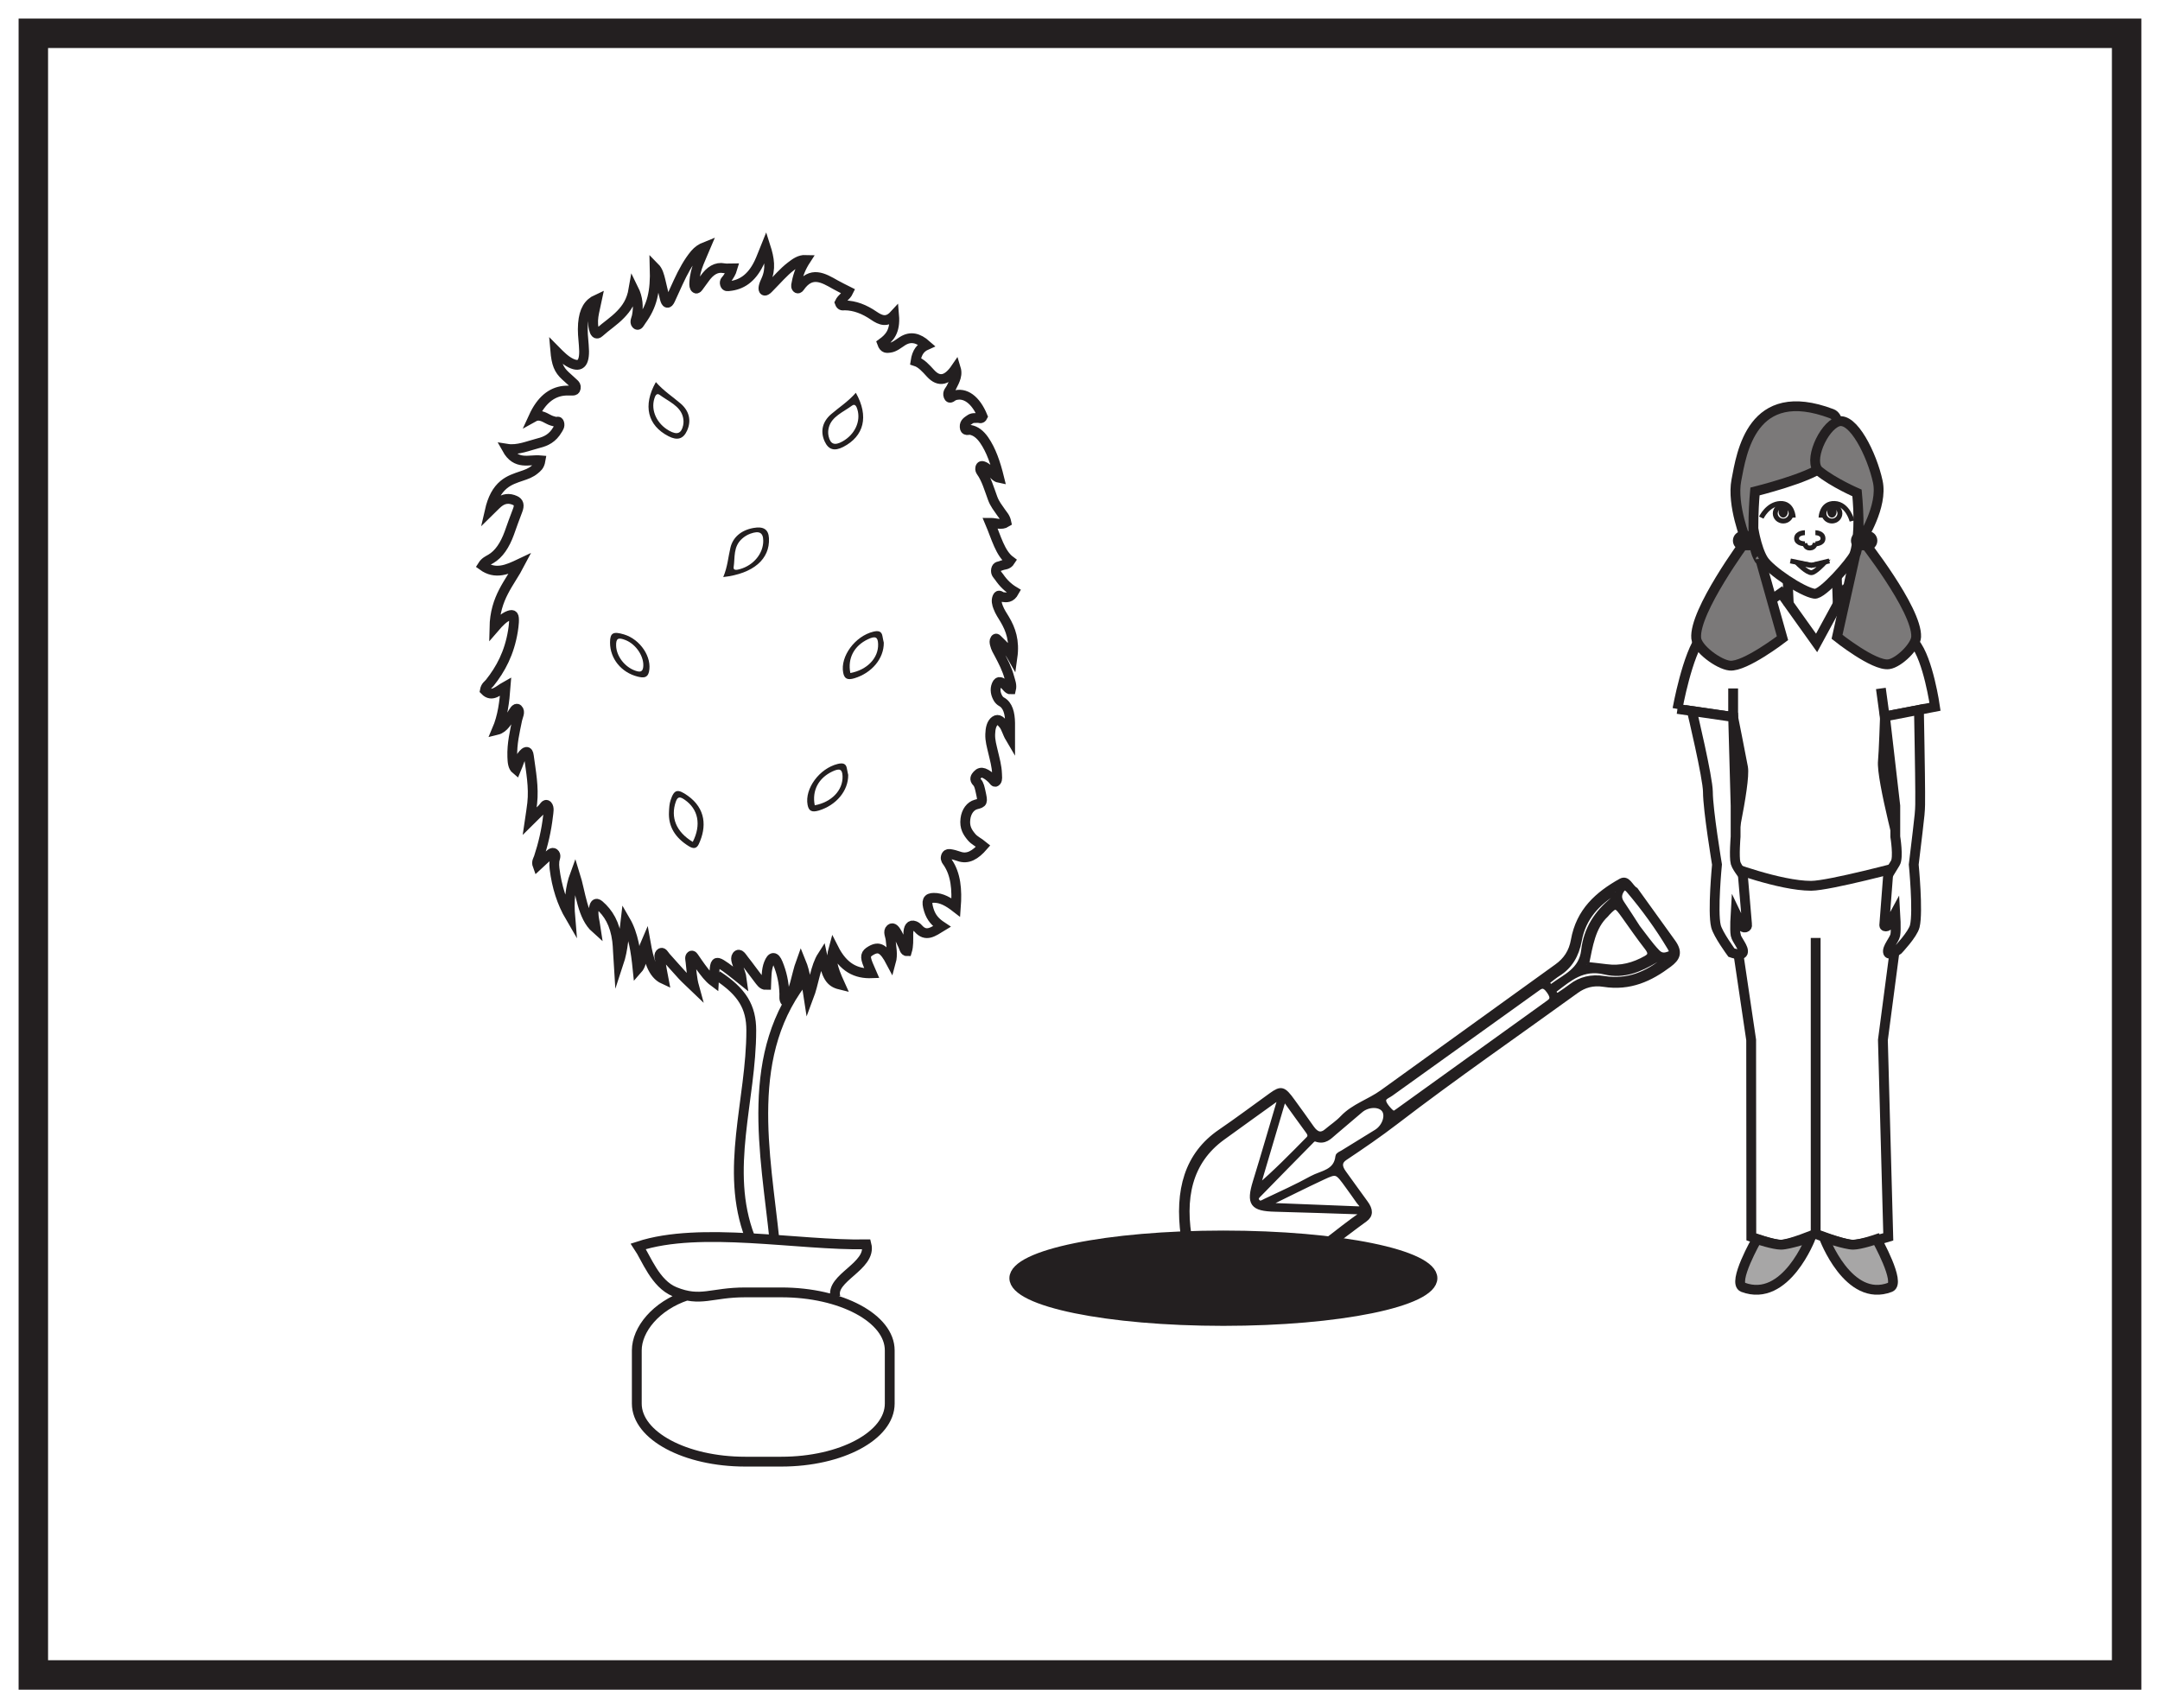<?xml version="1.0" encoding="UTF-8"?>
<svg xmlns="http://www.w3.org/2000/svg" xmlns:xlink="http://www.w3.org/1999/xlink" width="220pt" height="174pt" viewBox="0 0 220 174" version="1.1">
<g id="surface1">
<rect x="0" y="0" width="220" height="174" style="fill:rgb(100%,100%,100%);fill-opacity:1;stroke:none;"/>
<path style=" stroke:none;fill-rule:nonzero;fill:rgb(100%,100%,100%);fill-opacity:1;" d="M 3.395 3.391 L 216.602 3.391 L 216.602 170.609 L 3.395 170.609 Z M 3.395 3.391 "/>
<path style=" stroke:none;fill-rule:nonzero;fill:rgb(13.73%,12.16%,12.549%);fill-opacity:1;" d="M 218.102 1.891 L 1.895 1.891 L 1.895 172.109 L 218.102 172.109 Z M 215.102 169.109 L 4.895 169.109 L 4.895 4.891 L 215.102 4.891 Z M 215.102 169.109 "/>
<path style="fill:none;stroke-width:1;stroke-linecap:butt;stroke-linejoin:miter;stroke:rgb(13.73%,12.16%,12.549%);stroke-opacity:1;stroke-miterlimit:10;" d="M 0.001 -0.001 C -0.616 1.96 3.724 3.14 3.15 5.382 C -3.823 5.253 -13.76 7.261 -20.088 5.179 C -19.268 3.964 -18.37 1.363 -16.381 0.554 C -13.709 -0.532 -12.678 0.491 -9.202 0.491 L -5.518 0.491 C 0.58 0.491 5.521 -2.153 5.521 -5.419 L 5.521 -10.837 C 5.521 -14.102 0.58 -16.751 -5.518 -16.751 L -9.202 -16.751 C -15.295 -16.751 -20.241 -14.102 -20.241 -10.837 L -20.241 -5.419 C -20.241 -3.294 -18.288 -0.872 -15.143 0.171 " transform="matrix(1,0,0,-1,85.1,132.132)"/>
<path style="fill:none;stroke-width:1;stroke-linecap:butt;stroke-linejoin:miter;stroke:rgb(13.73%,12.16%,12.549%);stroke-opacity:1;stroke-miterlimit:10;" d="M -0.001 -0.001 C 0.027 0.491 0.038 0.788 0.058 1.077 C 0.117 1.975 0.226 2.093 0.761 1.776 C 1.058 1.597 1.351 1.378 1.636 1.159 C 2.019 0.87 2.394 0.561 2.851 0.194 C 2.777 0.776 2.605 1.081 2.511 1.444 C 2.409 1.835 2.12 2.335 2.339 2.64 C 2.601 2.999 2.87 2.464 3.093 2.19 C 3.581 1.585 4.038 0.921 4.523 0.304 C 4.745 0.022 4.956 -0.345 5.327 -0.329 C 5.359 0.436 5.335 1.198 5.589 1.85 C 5.886 2.612 6.214 2.616 6.519 1.878 C 6.909 0.932 7.144 -0.091 7.175 -1.235 C 7.183 -1.501 7.109 -1.829 7.324 -2.044 C 8.245 -1.161 8.343 0.585 8.87 2.026 C 9.327 0.909 9.437 -0.259 9.644 -1.583 C 10.202 -0.114 10.327 1.522 11.042 2.636 C 11.488 0.53 11.847 -0.048 12.859 -0.294 C 12.007 1.581 11.878 2.265 12.191 3.397 C 13.187 1.421 14.495 0.804 16.089 0.866 C 15.917 1.265 15.812 1.491 15.71 1.737 C 15.37 2.585 15.421 2.843 16.003 3.179 C 16.82 3.647 17.308 3.374 18.031 1.999 C 18.253 2.796 18.058 3.546 17.999 4.292 C 17.968 4.663 17.691 5.116 17.992 5.382 C 18.265 5.62 18.507 5.225 18.691 4.893 C 18.902 4.507 19.074 4.065 19.277 3.667 C 19.382 3.46 19.417 3.104 19.667 3.112 C 19.835 3.671 19.8 4.261 19.8 4.85 C 19.8 5.546 20.031 5.854 20.437 5.694 C 20.57 5.643 20.702 5.554 20.812 5.425 C 21.605 4.522 22.327 5.093 23.214 5.632 C 22.577 6.054 22.14 6.507 21.89 7.311 C 21.605 8.241 21.749 8.542 22.394 8.55 C 23.183 8.561 23.898 8.147 24.644 7.569 C 24.784 9.417 24.636 10.952 23.812 12.167 C 23.71 12.311 23.566 12.46 23.617 12.706 C 23.671 12.991 23.867 13.038 24.015 13.018 C 24.331 12.975 24.644 12.886 24.956 12.776 C 25.859 12.452 26.624 12.901 27.429 13.827 C 26.96 14.218 26.554 14.358 26.222 14.761 C 25.847 15.218 25.507 15.71 25.617 16.589 C 25.71 17.35 26.132 17.909 26.699 18.061 C 27.394 18.241 27.402 18.265 27.175 19.311 C 27.089 19.694 27.019 20.104 26.792 20.335 C 26.488 20.636 26.644 20.87 26.827 21.073 C 27.023 21.292 27.245 21.347 27.48 21.261 C 27.796 21.143 28.077 20.917 28.355 20.647 C 28.48 20.522 28.609 20.225 28.769 20.44 C 28.898 20.612 28.847 20.921 28.839 21.179 C 28.812 21.972 28.601 22.679 28.433 23.405 C 28.3 23.995 28.12 24.569 28.144 25.222 C 28.159 25.8 28.277 26.327 28.632 26.585 C 28.976 26.835 29.242 26.522 29.503 26.206 C 29.765 25.886 29.882 25.347 30.171 24.858 C 30.171 25.479 30.179 25.925 30.171 26.366 C 30.152 27.366 29.941 28.171 29.3 28.522 C 29.175 28.589 29.046 28.71 28.952 28.858 C 28.714 29.265 28.585 29.757 28.8 30.261 C 29.003 30.737 29.281 30.487 29.538 30.323 C 29.784 30.171 29.956 29.753 30.261 29.772 C 30.37 30.225 30.202 30.577 30.109 30.936 C 29.863 31.866 29.456 32.624 29.058 33.386 C 28.894 33.694 28.71 33.979 28.62 34.37 C 28.577 34.546 28.542 34.737 28.648 34.886 C 28.757 35.046 28.851 34.89 28.945 34.796 C 29.445 34.304 29.96 33.854 30.409 33.057 C 30.644 34.741 30.23 35.89 29.624 36.913 C 29.386 37.307 29.128 37.679 28.949 38.151 C 28.824 38.475 28.726 38.843 28.882 39.19 C 29.027 39.511 29.214 39.21 29.386 39.19 C 29.796 39.143 30.214 39.054 30.597 39.753 C 29.96 40.132 29.48 40.604 29.054 41.225 C 28.913 41.432 28.663 41.6 28.738 41.991 C 28.812 42.37 29.077 42.292 29.265 42.386 C 29.562 42.53 29.902 42.413 30.191 42.87 C 29.152 43.64 28.757 45.257 28.12 46.753 C 28.738 46.757 29.269 46.468 29.792 46.8 C 29.687 47.311 29.437 47.53 29.242 47.819 C 28.937 48.265 28.605 48.663 28.39 49.249 C 28.038 50.202 27.753 51.222 27.218 51.964 C 27.152 52.061 27.093 52.19 27.128 52.35 C 27.183 52.577 27.308 52.557 27.417 52.518 C 27.734 52.409 28.007 52.14 28.288 51.897 C 28.515 51.698 28.718 51.39 29.058 51.323 C 28.683 52.847 28.234 54.151 27.523 55.179 C 27.117 55.761 26.659 56.12 26.117 56.214 C 25.909 56.249 25.57 56.03 25.542 56.518 C 25.515 56.956 25.843 57.108 26.07 57.276 C 26.327 57.468 26.605 57.413 26.874 57.432 C 27.042 57.448 27.234 57.28 27.374 57.573 C 26.679 59.288 25.566 60.093 24.452 59.702 C 24.265 59.636 24.031 59.288 23.898 59.643 C 23.745 60.05 24.066 60.257 24.187 60.538 C 24.308 60.807 24.456 61.046 24.562 61.331 C 24.687 61.659 24.781 62.026 24.636 62.499 C 23.82 61.304 22.964 60.987 22.058 61.983 C 21.585 62.499 21.128 63.022 20.538 63.21 C 20.679 64.143 21.062 64.593 21.648 64.854 C 20.804 65.6 20.031 65.772 19.214 65.261 C 18.792 64.991 18.386 64.636 17.921 64.581 C 17.636 64.55 17.335 64.464 17.128 65.046 C 17.87 65.585 18.499 66.229 18.355 67.901 C 17.628 67.112 16.972 67.378 16.292 67.843 C 15.343 68.495 14.351 68.89 13.312 68.897 C 13.148 68.897 12.945 68.796 12.808 69.179 C 13.042 69.667 13.46 69.804 13.706 70.319 C 13.238 70.557 12.804 70.757 12.382 70.999 C 11.144 71.702 9.909 72.448 8.734 70.749 C 8.648 70.628 8.527 70.55 8.421 70.706 C 8.316 70.866 8.398 71.038 8.425 71.214 C 8.585 72.093 8.898 72.819 9.363 73.534 C 8.738 73.557 8.281 73.206 7.831 72.862 C 7.089 72.296 6.425 71.507 5.726 70.807 C 5.593 70.675 5.46 70.511 5.312 70.432 C 5.105 70.315 4.992 70.479 5.07 70.827 C 5.124 71.061 5.226 71.276 5.32 71.483 C 5.827 72.604 5.648 73.679 5.269 74.862 C 5.019 74.249 4.831 73.71 4.597 73.222 C 3.827 71.62 2.769 70.975 1.562 70.862 C 1.409 70.847 1.21 70.784 1.128 71.054 C 1.034 71.37 1.253 71.475 1.359 71.64 C 1.558 71.936 1.761 72.214 1.894 72.675 C 1.57 72.675 1.296 72.632 1.031 72.682 C 0.253 72.839 -0.399 72.425 -0.973 71.597 C -1.161 71.331 -1.356 71.073 -1.548 70.811 C -1.633 70.698 -1.727 70.55 -1.848 70.628 C -2.001 70.722 -2.012 70.968 -2.001 71.19 C -1.962 71.948 -1.778 72.624 -1.524 73.249 C -1.321 73.753 -1.102 74.241 -0.829 74.886 C -1.305 74.698 -1.633 74.472 -1.93 74.124 C -2.598 73.331 -3.137 72.327 -3.633 71.257 C -3.907 70.667 -4.176 70.065 -4.446 69.475 C -4.669 68.995 -4.864 69.077 -4.997 69.581 C -5.161 70.194 -5.286 70.831 -5.442 71.44 C -5.563 71.917 -5.68 72.417 -6.028 72.768 C -5.95 70.229 -6.309 68.839 -7.399 67.339 C -7.548 67.14 -7.696 66.737 -7.911 66.987 C -8.102 67.206 -7.907 67.526 -7.852 67.788 C -7.661 68.765 -7.727 69.651 -8.18 70.565 C -8.395 69.304 -8.907 68.597 -9.493 67.987 C -10.184 67.265 -10.954 66.796 -11.669 66.143 C -11.981 65.85 -12.145 66.132 -12.239 66.554 C -12.356 67.097 -12.301 67.655 -12.192 68.19 C -12.11 68.6 -12.02 69.007 -11.911 69.511 C -12.758 69.124 -13.223 68.401 -13.333 67.038 C -13.395 66.272 -13.313 65.561 -13.251 64.835 C -13.094 63.085 -13.516 62.503 -14.575 63.022 C -15.141 63.3 -15.637 63.8 -16.161 64.331 C -16.04 62.929 -15.801 62.347 -15.118 61.718 C -14.825 61.444 -14.52 61.186 -14.227 60.905 C -14.133 60.811 -14.024 60.686 -14.067 60.472 C -14.102 60.261 -14.227 60.222 -14.344 60.218 C -14.661 60.206 -14.981 60.237 -15.298 60.198 C -16.555 60.057 -17.594 59.229 -18.376 57.522 C -17.825 57.831 -17.337 57.554 -16.841 57.288 C -16.606 57.159 -16.36 57.097 -16.114 57.034 C -15.989 57.007 -15.825 57.171 -15.751 56.909 C -15.665 56.612 -15.817 56.425 -15.923 56.245 C -16.438 55.358 -17.122 55.05 -17.821 54.874 C -18.899 54.6 -19.969 54.112 -21.087 54.292 C -20.13 52.569 -18.844 53.225 -17.657 53.116 C -17.762 52.511 -18.016 52.378 -18.227 52.19 C -18.653 51.823 -19.126 51.671 -19.591 51.515 C -20.216 51.3 -20.841 51.108 -21.415 50.632 C -22.079 50.077 -22.544 49.249 -22.841 47.944 C -22.485 48.292 -22.239 48.561 -21.977 48.78 C -21.426 49.241 -20.848 49.292 -20.255 49.022 C -19.88 48.854 -19.774 48.557 -20.005 47.979 C -20.301 47.233 -20.567 46.456 -20.844 45.69 C -21.29 44.472 -21.891 43.561 -22.723 43.073 C -23.005 42.905 -23.313 42.788 -23.563 42.39 C -22.251 41.432 -21.016 41.995 -19.755 42.593 C -20.798 40.589 -22.294 39.167 -22.356 36.054 C -21.864 36.624 -21.411 37.108 -20.872 37.304 C -20.43 37.46 -20.329 37.327 -20.364 36.612 C -20.38 36.319 -20.423 36.026 -20.466 35.741 C -20.833 33.475 -21.723 31.839 -22.829 30.448 C -23.001 30.229 -23.247 30.132 -23.329 29.679 C -22.598 28.917 -21.958 29.682 -21.212 30.097 C -21.333 28.472 -21.516 27.022 -22.102 25.651 C -21.38 25.827 -21.008 26.597 -20.579 27.222 C -20.399 27.487 -20.18 27.975 -19.962 27.765 C -19.684 27.503 -19.962 27.038 -20.032 26.69 C -20.282 25.46 -20.579 24.249 -20.532 22.913 C -20.512 22.401 -20.489 21.897 -20.145 21.616 C -19.899 22.19 -19.762 22.815 -19.43 23.175 C -19.216 23.405 -18.93 23.647 -18.848 23.011 C -18.637 21.421 -18.325 19.843 -18.505 18.186 C -18.559 17.655 -18.653 17.136 -18.766 16.358 C -18.251 16.866 -17.872 17.257 -17.485 17.62 C -17.317 17.78 -17.149 18.182 -16.954 17.96 C -16.743 17.725 -16.848 17.272 -16.887 16.925 C -17.059 15.417 -17.391 14.003 -17.837 12.655 C -17.915 12.421 -18.098 12.214 -17.958 11.835 C -17.559 12.202 -17.173 12.581 -16.774 12.917 C -16.598 13.061 -16.387 13.272 -16.2 13.011 C -16.051 12.8 -16.216 12.534 -16.243 12.296 C -16.27 12.034 -16.266 11.78 -16.231 11.522 C -16.001 9.671 -15.489 8.057 -14.63 6.589 C -14.766 8.19 -14.645 9.593 -14.149 10.936 C -13.544 9.007 -13.415 6.651 -12.028 5.421 C -12.13 6.116 -12.317 6.694 -12.243 7.331 C -12.176 7.866 -12.044 8.128 -11.68 7.819 C -10.751 7.022 -10.075 5.921 -9.852 4.167 C -9.766 3.479 -9.774 2.772 -9.712 1.858 C -9.212 3.362 -9.18 4.804 -9.005 6.218 C -8.2 4.831 -7.954 3.097 -7.77 1.288 C -7.2 1.932 -7.356 3.05 -6.946 3.975 C -6.641 2.249 -6.258 0.784 -5.114 0.261 C -5.235 0.909 -5.348 1.425 -5.423 1.956 C -5.462 2.257 -5.68 2.624 -5.473 2.87 C -5.239 3.143 -5.063 2.702 -4.887 2.515 C -4.321 1.897 -3.766 1.241 -3.196 0.632 C -2.809 0.222 -2.403 -0.138 -2.005 -0.521 C -2.247 0.354 -2.282 1.214 -2.383 2.046 C -2.407 2.257 -2.485 2.511 -2.329 2.636 C -2.184 2.757 -2.075 2.542 -1.973 2.401 C -1.751 2.089 -1.536 1.753 -1.305 1.448 C -0.923 0.948 -0.551 0.405 -0.001 -0.001 Z M -0.001 -0.001 " transform="matrix(1,0,0,-1,72.712,100.003)"/>
<path style="fill:none;stroke-width:1;stroke-linecap:butt;stroke-linejoin:miter;stroke:rgb(13.73%,12.16%,12.549%);stroke-opacity:1;stroke-miterlimit:10;" d="M -0.001 -0 C -2.619 6.844 0.139 13.945 0.139 21.047 C 0.139 23.414 -0.779 24.992 -3.341 26.645 " transform="matrix(1,0,0,-1,76.38,126.004)"/>
<path style="fill:none;stroke-width:1;stroke-linecap:butt;stroke-linejoin:miter;stroke:rgb(13.73%,12.16%,12.549%);stroke-opacity:1;stroke-miterlimit:10;" d="M 0.001 -0.002 C -6.562 -7.849 -4.23 -18.15 -3.319 -27.103 " transform="matrix(1,0,0,-1,82.214,99.358)"/>
<path style=" stroke:none;fill-rule:evenodd;fill:rgb(13.73%,12.16%,12.549%);fill-opacity:1;" d="M 70.559 85.754 C 71.449 84 71.113 82.41 69.734 81.461 C 69.301 81.164 69.035 81.082 68.836 81.652 C 68.273 83.25 68.863 84.742 70.559 85.754 M 68.137 82.695 C 68.156 82.293 68.172 81.891 68.305 81.496 C 68.664 80.406 69.016 80.316 70.055 81.055 C 71.891 82.367 71.996 84.227 71.168 85.988 C 70.941 86.473 70.59 86.461 70.16 86.195 C 68.766 85.336 68.055 84.184 68.137 82.695 "/>
<path style=" stroke:none;fill-rule:evenodd;fill:rgb(13.73%,12.16%,12.549%);fill-opacity:1;" d="M 77.738 55.074 C 77.734 54.25 77.336 54.035 76.43 54.359 C 76.109 54.477 75.836 54.645 75.594 54.859 C 74.656 55.684 74.875 56.781 74.723 57.773 C 74.664 58.148 75.102 58.047 75.395 57.961 C 76.773 57.562 77.75 56.363 77.738 55.074 M 73.664 58.781 C 74.109 57.723 74.168 56.734 74.398 55.777 C 74.645 54.75 75.457 54.016 76.723 53.781 C 77.777 53.586 78.277 53.93 78.32 54.828 C 78.422 56.941 76.754 58.426 73.664 58.781 "/>
<path style=" stroke:none;fill-rule:evenodd;fill:rgb(13.73%,12.16%,12.549%);fill-opacity:1;" d="M 86.609 68.555 C 88.324 68.234 89.484 67.027 89.438 65.605 C 89.418 64.879 89.16 64.754 88.41 65.109 C 86.984 65.777 86.312 67.066 86.609 68.555 M 90.016 65.461 C 90.035 67.098 88.77 68.559 87.027 69.086 C 86.312 69.301 85.996 69.137 85.879 68.512 C 85.57 66.859 87.09 64.793 88.957 64.34 C 89.473 64.215 89.797 64.301 89.879 64.793 C 89.922 65.051 89.98 65.301 90.016 65.461 "/>
<path style=" stroke:none;fill-rule:evenodd;fill:rgb(13.73%,12.16%,12.549%);fill-opacity:1;" d="M 62.754 65.781 C 62.789 66.859 63.648 67.957 64.723 68.32 C 65.18 68.477 65.449 68.453 65.512 67.957 C 65.637 66.93 64.824 65.648 63.723 65.203 C 62.953 64.895 62.73 65.027 62.754 65.781 M 62.133 65.453 C 62.133 64.469 62.445 64.289 63.551 64.621 C 65.234 65.129 66.434 66.957 66.098 68.441 C 65.949 69.078 65.504 69.055 64.945 68.918 C 63.285 68.504 62.133 67.09 62.133 65.453 "/>
<path style=" stroke:none;fill-rule:evenodd;fill:rgb(13.73%,12.16%,12.549%);fill-opacity:1;" d="M 82.984 82.027 C 84.699 81.707 85.859 80.496 85.816 79.074 C 85.793 78.352 85.535 78.227 84.785 78.578 C 83.359 79.25 82.688 80.535 82.984 82.027 M 86.391 78.93 C 86.41 80.57 85.145 82.031 83.402 82.559 C 82.688 82.773 82.371 82.609 82.254 81.98 C 81.945 80.328 83.465 78.266 85.332 77.812 C 85.848 77.688 86.172 77.773 86.254 78.266 C 86.297 78.52 86.359 78.773 86.391 78.93 "/>
<path style=" stroke:none;fill-rule:evenodd;fill:rgb(13.73%,12.16%,12.549%);fill-opacity:1;" d="M 68.16 43.875 C 68.969 44.324 69.395 44.16 69.578 43.332 C 69.641 43.039 69.629 42.75 69.555 42.461 C 69.266 41.336 68.082 40.887 67.195 40.227 C 66.863 39.98 66.723 40.352 66.645 40.605 C 66.273 41.816 66.902 43.172 68.16 43.875 M 66.801 38.918 C 67.586 39.816 68.512 40.406 69.316 41.098 C 70.184 41.84 70.449 42.824 69.98 43.863 C 69.59 44.727 68.98 44.895 68.082 44.43 C 65.969 43.34 65.445 41.324 66.801 38.918 "/>
<path style=" stroke:none;fill-rule:evenodd;fill:rgb(13.73%,12.16%,12.549%);fill-opacity:1;" d="M 85.809 44.965 C 85.004 45.414 84.574 45.25 84.391 44.422 C 84.328 44.129 84.34 43.84 84.414 43.551 C 84.703 42.426 85.887 41.977 86.773 41.32 C 87.105 41.07 87.246 41.441 87.324 41.695 C 87.695 42.906 87.07 44.262 85.809 44.965 M 87.168 40.008 C 86.383 40.906 85.457 41.496 84.652 42.188 C 83.789 42.93 83.52 43.914 83.988 44.953 C 84.379 45.816 84.988 45.984 85.891 45.52 C 88 44.43 88.523 42.414 87.168 40.008 "/>
<path style=" stroke:none;fill-rule:nonzero;fill:rgb(13.73%,12.16%,12.549%);fill-opacity:1;" d="M 145.898 130.195 C 145.898 132.602 136.363 134.551 124.602 134.551 C 112.844 134.551 103.309 132.602 103.309 130.195 C 103.309 127.789 112.844 125.844 124.602 125.844 C 136.363 125.844 145.898 127.789 145.898 130.195 "/>
<path style="fill:none;stroke-width:1;stroke-linecap:butt;stroke-linejoin:miter;stroke:rgb(13.73%,12.16%,12.549%);stroke-opacity:1;stroke-miterlimit:10;" d="M 0.001 0.001 C 0.001 -2.406 -9.534 -4.355 -21.296 -4.355 C -33.054 -4.355 -42.589 -2.406 -42.589 0.001 C -42.589 2.407 -33.054 4.352 -21.296 4.352 C -9.534 4.352 0.001 2.407 0.001 0.001 Z M 0.001 0.001 " transform="matrix(1,0,0,-1,145.898,130.196)"/>
<path style="fill-rule:evenodd;fill:rgb(13.73%,12.16%,12.549%);fill-opacity:1;stroke-width:0.5;stroke-linecap:butt;stroke-linejoin:miter;stroke:rgb(13.73%,12.16%,12.549%);stroke-opacity:1;stroke-miterlimit:10;" d="M 0.001 0.002 C -0.472 0.303 -0.69 0.076 -0.936 -0.065 C -2.472 -0.959 -4.093 -1.717 -6.089 -1.24 C -8.307 -0.709 -9.651 -1.912 -11.085 -2.998 C -11.206 -3.092 -11.3 -3.209 -11.179 -3.408 C -11.03 -3.651 -10.858 -3.635 -10.702 -3.529 C -10.3 -3.256 -9.893 -2.987 -9.507 -2.69 C -8.561 -1.967 -7.448 -1.69 -6.163 -1.893 C -3.698 -2.283 -1.776 -1.42 0.001 0.002 M -4.991 6.916 C -6.811 5.767 -8.237 4.31 -8.667 1.978 C -8.944 0.471 -9.616 -0.666 -10.804 -1.412 C -11.136 -1.619 -11.436 -1.869 -11.745 -2.108 C -11.866 -2.205 -11.932 -2.338 -11.807 -2.529 C -11.69 -2.717 -11.534 -2.752 -11.401 -2.651 C -10.108 -1.69 -8.464 -1.065 -8.233 0.951 C -7.979 3.217 -6.854 4.791 -5.335 6.076 C -5.12 6.26 -4.839 6.4 -4.991 6.916 M -2.718 3.314 C -2.054 2.471 -1.456 1.584 -0.71 0.806 C -0.268 0.346 0.138 0.494 0.525 0.635 C 0.821 0.74 0.689 0.994 0.54 1.248 C -0.686 3.295 -2.077 5.217 -3.62 7.037 C -3.956 7.428 -4.151 7.388 -4.354 7.068 C -4.593 6.681 -4.679 6.291 -4.323 5.775 C -3.772 4.971 -3.253 4.135 -2.718 3.314 M -38.753 -14.061 C -39.686 -17.225 -40.573 -20.229 -41.464 -23.229 C -39.612 -21.647 -37.944 -19.94 -36.268 -18.237 C -36.038 -17.998 -36.073 -17.764 -36.311 -17.444 C -37.089 -16.389 -37.847 -15.319 -38.753 -14.061 M -40.249 -24.811 L -40.171 -25.002 C -37.237 -25.119 -34.304 -25.24 -31.374 -25.35 C -31.175 -25.358 -30.878 -25.377 -30.815 -25.256 C -30.698 -25.022 -31.007 -24.811 -31.147 -24.604 C -31.499 -24.084 -31.874 -23.584 -32.237 -23.072 C -33.35 -21.529 -33.37 -21.498 -34.792 -22.158 C -36.628 -23.014 -38.432 -23.924 -40.249 -24.811 M -7.936 -0.459 C -7.249 -0.537 -6.597 -0.596 -5.944 -0.686 C -4.417 -0.897 -3.104 -0.51 -1.889 0.174 C -1.421 0.435 -1.354 0.697 -1.788 1.256 C -2.593 2.291 -3.343 3.373 -4.104 4.443 C -4.921 5.592 -4.972 5.607 -5.792 4.756 C -5.843 4.705 -5.882 4.635 -5.936 4.588 C -7.288 3.342 -7.542 1.424 -7.936 -0.459 M -29.331 -17.514 C -28.522 -17.01 -28.132 -15.893 -28.542 -15.299 C -28.972 -14.674 -30.186 -14.686 -30.944 -15.33 C -31.839 -16.084 -32.729 -16.846 -33.62 -17.604 C -34.136 -18.045 -34.597 -18.584 -35.475 -18.272 C -35.733 -18.178 -35.893 -18.401 -36.042 -18.553 C -37.776 -20.311 -39.503 -22.065 -41.225 -23.834 C -41.401 -24.018 -41.71 -24.244 -41.487 -24.565 C -41.218 -24.951 -40.897 -24.69 -40.655 -24.576 C -39.065 -23.819 -37.452 -23.1 -35.921 -22.252 C -34.909 -21.694 -33.444 -21.654 -33.261 -20.022 C -33.241 -19.838 -32.94 -19.74 -32.753 -19.623 C -31.616 -18.916 -30.472 -18.217 -29.331 -17.514 M -19.522 -9.897 L -19.518 -9.901 C -17.007 -8.088 -14.495 -6.279 -11.979 -4.479 C -11.561 -4.182 -11.198 -3.99 -11.737 -3.217 C -12.315 -2.389 -12.628 -2.717 -13.065 -3.029 C -17.995 -6.569 -22.936 -10.1 -27.866 -13.639 C -28.335 -13.975 -29.089 -14.069 -28.136 -15.17 C -27.62 -15.764 -27.53 -15.658 -27.179 -15.408 C -24.628 -13.569 -22.073 -11.733 -19.522 -9.897 M -39.163 -14.178 C -39.222 -14.131 -39.276 -14.088 -39.335 -14.041 C -41.225 -15.404 -43.128 -16.76 -45.014 -18.131 C -48.347 -20.557 -49.182 -24.272 -48.276 -28.889 C -48.214 -29.229 -48.081 -29.463 -47.768 -29.647 C -44.71 -31.428 -41.636 -32.229 -38.733 -31.147 C -35.686 -30.006 -33.425 -27.639 -30.772 -25.881 C -30.749 -25.865 -30.768 -25.787 -30.772 -25.682 C -33.741 -25.588 -36.706 -25.475 -39.663 -25.404 C -41.975 -25.35 -42.35 -24.822 -41.675 -22.615 C -40.811 -19.815 -39.999 -16.99 -39.163 -14.178 M 0.841 1.888 C 1.693 0.748 1.321 0.123 0.497 -0.494 C -1.421 -1.94 -3.503 -2.92 -6.19 -2.498 C -7.257 -2.33 -8.159 -2.58 -8.968 -3.166 C -15.112 -7.612 -21.358 -11.92 -27.374 -16.537 C -29.05 -17.822 -30.78 -19.006 -32.53 -20.174 C -33.093 -20.549 -33.139 -21.026 -32.647 -21.694 C -31.901 -22.709 -31.19 -23.74 -30.44 -24.748 C -29.913 -25.463 -29.897 -26.014 -30.499 -26.447 C -32.675 -28.014 -34.745 -29.748 -37.05 -31.115 C -40.1 -32.924 -43.585 -32.432 -47.222 -30.612 C -48.339 -30.049 -48.843 -29.338 -49.011 -28.112 C -49.643 -23.479 -48.643 -19.822 -45.222 -17.494 C -43.472 -16.299 -41.772 -15.022 -40.05 -13.783 C -39.03 -13.049 -38.796 -13.115 -37.874 -14.397 C -37.225 -15.295 -36.569 -16.182 -35.94 -17.092 C -35.429 -17.83 -34.94 -17.901 -34.409 -17.447 C -33.87 -16.99 -33.268 -16.6 -32.784 -16.084 C -31.651 -14.893 -30.05 -14.428 -28.757 -13.494 C -22.811 -9.229 -16.897 -4.924 -10.952 -0.658 C -10.057 -0.018 -9.487 0.83 -9.28 2.002 C -8.745 5.029 -6.792 6.713 -4.468 8.025 C -3.718 8.451 -3.452 7.416 -2.932 7.131 Z M 0.841 1.888 " transform="matrix(1,0,0,-1,169.526,97.771)"/>
<path style=" stroke:none;fill-rule:nonzero;fill:rgb(100%,100%,100%);fill-opacity:1;" d="M 187.109 64.262 L 182.07 64.262 L 182.07 59.422 L 187.109 59.422 Z M 187.109 64.262 "/>
<path style=" stroke:none;fill-rule:nonzero;fill:rgb(100%,100%,100%);fill-opacity:1;" d="M 178.332 52.234 C 178.16 50.832 178.023 47.965 178.332 46.582 C 178.68 45.027 181.379 42.543 184.031 42.59 C 186.688 42.633 189.078 44.527 189.312 46.762 C 189.457 48.129 189.312 51.75 189.312 51.75 C 189.312 51.75 189.359 55.316 188.852 56.5 C 188.555 57.191 185.605 60.609 184.805 60.48 C 183.539 60.285 180.266 58.086 179.605 57.023 C 178.871 55.852 178.5 53.594 178.332 52.234 "/>
<path style="fill:none;stroke-width:1;stroke-linecap:butt;stroke-linejoin:miter;stroke:rgb(13.73%,12.16%,12.549%);stroke-opacity:1;stroke-miterlimit:4;" d="M 0.001 -0 C -0.171 1.402 -0.308 4.269 0.001 5.652 C 0.348 7.207 3.047 9.691 5.7 9.644 C 8.356 9.601 10.747 7.707 10.981 5.472 C 11.126 4.105 10.981 0.484 10.981 0.484 C 10.981 0.484 11.028 -3.082 10.52 -4.266 C 10.223 -4.957 7.274 -8.375 6.473 -8.246 C 5.208 -8.051 1.934 -5.852 1.274 -4.789 C 0.54 -3.617 0.169 -1.36 0.001 -0 Z M 0.001 -0 " transform="matrix(1,0,0,-1,178.332,52.234)"/>
<path style="fill-rule:nonzero;fill:rgb(100%,100%,100%);fill-opacity:1;stroke-width:1;stroke-linecap:butt;stroke-linejoin:miter;stroke:rgb(13.73%,12.16%,12.549%);stroke-opacity:1;stroke-miterlimit:4;" d="M 0.001 -0 L 0.103 -3.039 " transform="matrix(1,0,0,-1,187.077,58.613)"/>
<path style=" stroke:none;fill-rule:nonzero;fill:rgb(100%,100%,100%);fill-opacity:1;" d="M 178.375 125.988 L 178.359 105.93 L 175.887 89.238 C 175.887 89.238 181.215 85.551 184.156 85.551 C 187.52 85.551 193.973 89.238 193.973 89.238 L 191.777 105.93 L 192.324 125.988 C 192.324 125.988 189.574 126.82 188.629 126.785 C 187.66 126.746 184.93 125.676 184.93 125.676 C 184.93 125.676 182.328 126.762 181.398 126.785 C 180.613 126.801 178.375 125.988 178.375 125.988 "/>
<path style="fill:none;stroke-width:1;stroke-linecap:butt;stroke-linejoin:miter;stroke:rgb(13.73%,12.16%,12.549%);stroke-opacity:1;stroke-miterlimit:4;" d="M 0.002 0.001 L -0.014 20.06 L -2.486 36.751 C -2.486 36.751 2.842 40.439 5.783 40.439 C 9.146 40.439 15.599 36.751 15.599 36.751 L 13.404 20.06 L 13.951 0.001 C 13.951 0.001 11.201 -0.831 10.256 -0.796 C 9.287 -0.757 6.556 0.314 6.556 0.314 C 6.556 0.314 3.955 -0.772 3.025 -0.796 C 2.24 -0.811 0.002 0.001 0.002 0.001 Z M 0.002 0.001 " transform="matrix(1,0,0,-1,178.373,125.99)"/>
<path style="fill-rule:nonzero;fill:rgb(100%,100%,100%);fill-opacity:1;stroke-width:1;stroke-linecap:butt;stroke-linejoin:miter;stroke:rgb(13.73%,12.16%,12.549%);stroke-opacity:1;stroke-miterlimit:4;" d="M -0 -0.001 L 5.672 -0.822 C 5.672 -0.822 6.511 -5.025 6.679 -5.962 C 6.972 -7.583 5.035 -15.962 5.035 -15.962 C 5.035 -15.962 10.418 -18.021 13.613 -18.017 C 15.472 -18.013 23.121 -15.962 23.121 -15.962 C 23.121 -15.962 20.726 -7.111 20.926 -5.306 C 21.004 -4.607 21.136 -0.767 21.136 -0.767 L 26.234 0.217 C 26.234 0.217 25.543 5.065 24.16 6.714 C 23.035 8.065 17.773 10.737 17.773 10.737 L 16.933 11.803 L 14.172 6.721 L 10.547 11.803 L 9.035 10.737 C 9.035 10.737 3.558 8.674 2.476 7.385 C 1.011 5.628 -0 -0.001 -0 -0.001 " transform="matrix(1,0,0,-1,170.852,72.21)"/>
<path style="fill-rule:nonzero;fill:rgb(100%,100%,100%);fill-opacity:1;stroke-width:1;stroke-linecap:butt;stroke-linejoin:miter;stroke:rgb(13.73%,12.16%,12.549%);stroke-opacity:1;stroke-miterlimit:4;" d="M 0.002 0.001 L 0.123 -2.581 " transform="matrix(1,0,0,-1,182.073,59.071)"/>
<path style="fill:none;stroke-width:1;stroke-linecap:butt;stroke-linejoin:miter;stroke:rgb(13.73%,12.16%,12.549%);stroke-opacity:1;stroke-miterlimit:4;" d="M 0.001 0 L 0.001 30.2 " transform="matrix(1,0,0,-1,184.929,125.739)"/>
<path style=" stroke:none;fill-rule:nonzero;fill:rgb(65.492%,64.864%,65.019%);fill-opacity:1;" d="M 177.531 131.121 C 176.387 130.688 178.945 126.219 178.945 126.219 C 178.945 126.219 180.613 126.781 181.398 126.785 C 182.188 126.785 184.441 126.035 184.441 126.035 C 184.441 126.035 181.902 132.766 177.531 131.121 "/>
<path style="fill:none;stroke-width:1;stroke-linecap:butt;stroke-linejoin:miter;stroke:rgb(13.73%,12.16%,12.549%);stroke-opacity:1;stroke-miterlimit:4;" d="M -0.002 -0.001 C -1.146 0.433 1.412 4.901 1.412 4.901 C 1.412 4.901 3.08 4.339 3.865 4.335 C 4.654 4.335 6.908 5.085 6.908 5.085 C 6.908 5.085 4.369 -1.645 -0.002 -0.001 Z M -0.002 -0.001 " transform="matrix(1,0,0,-1,177.533,131.12)"/>
<path style=" stroke:none;fill-rule:nonzero;fill:rgb(65.492%,64.864%,65.019%);fill-opacity:1;" d="M 192.52 131.121 C 193.637 130.688 191.133 126.219 191.133 126.219 C 191.133 126.219 189.508 126.781 188.742 126.785 C 187.969 126.785 185.77 126.035 185.77 126.035 C 185.77 126.035 188.246 132.766 192.52 131.121 "/>
<path style="fill:none;stroke-width:1;stroke-linecap:butt;stroke-linejoin:miter;stroke:rgb(13.73%,12.16%,12.549%);stroke-opacity:1;stroke-miterlimit:4;" d="M 0.002 -0.001 C 1.119 0.433 -1.385 4.901 -1.385 4.901 C -1.385 4.901 -3.01 4.339 -3.775 4.335 C -4.549 4.335 -6.748 5.085 -6.748 5.085 C -6.748 5.085 -4.272 -1.645 0.002 -0.001 Z M 0.002 -0.001 " transform="matrix(1,0,0,-1,192.518,131.12)"/>
<path style="fill:none;stroke-width:1;stroke-linecap:butt;stroke-linejoin:miter;stroke:rgb(13.73%,12.16%,12.549%);stroke-opacity:1;stroke-miterlimit:4;" d="M -0 0 L -0 2.907 " transform="matrix(1,0,0,-1,176.524,73.032)"/>
<path style="fill:none;stroke-width:1;stroke-linecap:butt;stroke-linejoin:miter;stroke:rgb(13.73%,12.16%,12.549%);stroke-opacity:1;stroke-miterlimit:4;" d="M -0.002 -0 L -0.412 3.004 " transform="matrix(1,0,0,-1,191.982,73.129)"/>
<path style="fill-rule:nonzero;fill:rgb(65.492%,64.864%,65.019%);fill-opacity:1;stroke-width:1;stroke-linecap:butt;stroke-linejoin:miter;stroke:rgb(13.73%,12.16%,12.549%);stroke-opacity:1;stroke-miterlimit:4;" d="M -0.002 0 C -0.002 0 -0.412 1.047 -0.678 0.805 C -1.365 0.184 0.244 -2.871 0.244 -2.871 Z M -0.002 0 " transform="matrix(1,0,0,-1,178.146,51.489)"/>
<path style="fill-rule:nonzero;fill:rgb(65.492%,64.864%,65.019%);fill-opacity:1;stroke-width:1;stroke-linecap:butt;stroke-linejoin:miter;stroke:rgb(13.73%,12.16%,12.549%);stroke-opacity:1;stroke-miterlimit:4;" d="M -0 0 C -0 0 0.449 1.047 0.738 0.805 C 1.48 0.184 -0.016 -2.871 -0.016 -2.871 Z M -0 0 " transform="matrix(1,0,0,-1,189.555,51.489)"/>
<path style="fill:none;stroke-width:0.5;stroke-linecap:butt;stroke-linejoin:miter;stroke:rgb(13.73%,12.16%,12.549%);stroke-opacity:1;stroke-miterlimit:4;" d="M -0.001 -0.001 C -0.001 -0.001 -0.037 1.487 -1.318 1.437 C -2.599 1.386 -3.255 -0.001 -3.255 -0.001 " transform="matrix(1,0,0,-1,182.646,52.722)"/>
<path style="fill:none;stroke-width:0.5;stroke-linecap:butt;stroke-linejoin:miter;stroke:rgb(13.73%,12.16%,12.549%);stroke-opacity:1;stroke-miterlimit:4;" d="M -0.002 -0.001 C -0.002 -0.427 -0.365 -0.775 -0.81 -0.775 C -1.26 -0.775 -1.623 -0.427 -1.623 -0.001 C -1.623 0.429 -1.26 0.772 -0.81 0.772 C -0.365 0.772 -0.002 0.429 -0.002 -0.001 Z M -0.002 -0.001 " transform="matrix(1,0,0,-1,182.435,52.296)"/>
<path style=" stroke:none;fill-rule:nonzero;fill:rgb(13.73%,12.16%,12.549%);fill-opacity:1;" d="M 182.098 52.121 C 182.098 52.453 181.887 52.723 181.625 52.723 C 181.363 52.723 181.152 52.453 181.152 52.121 C 181.152 51.789 181.363 51.523 181.625 51.523 C 181.887 51.523 182.098 51.789 182.098 52.121 "/>
<path style="fill:none;stroke-width:0.5;stroke-linecap:butt;stroke-linejoin:miter;stroke:rgb(13.73%,12.16%,12.549%);stroke-opacity:1;stroke-miterlimit:4;" d="M 0.001 -0.001 C 0.001 -0.001 0.036 1.487 1.384 1.437 C 2.732 1.386 3.161 -0.349 3.161 -0.349 " transform="matrix(1,0,0,-1,185.475,52.722)"/>
<path style="fill:none;stroke-width:0.5;stroke-linecap:butt;stroke-linejoin:miter;stroke:rgb(13.73%,12.16%,12.549%);stroke-opacity:1;stroke-miterlimit:4;" d="M -0.001 -0.001 C -0.001 -0.427 0.366 -0.775 0.812 -0.775 C 1.261 -0.775 1.624 -0.427 1.624 -0.001 C 1.624 0.429 1.261 0.772 0.812 0.772 C 0.366 0.772 -0.001 0.429 -0.001 -0.001 Z M -0.001 -0.001 " transform="matrix(1,0,0,-1,185.774,52.296)"/>
<path style=" stroke:none;fill-rule:nonzero;fill:rgb(13.73%,12.16%,12.549%);fill-opacity:1;" d="M 186.113 52.121 C 186.113 52.453 186.324 52.723 186.586 52.723 C 186.848 52.723 187.059 52.453 187.059 52.121 C 187.059 51.789 186.848 51.523 186.586 51.523 C 186.324 51.523 186.113 51.789 186.113 52.121 "/>
<path style="fill:none;stroke-width:0.5;stroke-linecap:butt;stroke-linejoin:miter;stroke:rgb(13.73%,12.16%,12.549%);stroke-opacity:1;stroke-miterlimit:4;" d="M 0.001 0.001 L 2.138 -0.444 L 3.97 0.001 " transform="matrix(1,0,0,-1,182.354,57.138)"/>
<path style="fill:none;stroke-width:0.5;stroke-linecap:butt;stroke-linejoin:miter;stroke:rgb(13.73%,12.16%,12.549%);stroke-opacity:1;stroke-miterlimit:4;" d="M 0.002 -0.002 C 0.393 0.006 1.279 0.967 1.279 0.967 L 0.002 0.748 L -1.42 0.967 C -1.42 0.967 -0.463 -0.013 0.002 -0.002 Z M 0.002 -0.002 " transform="matrix(1,0,0,-1,184.494,58.331)"/>
<path style="fill:none;stroke-width:0.5;stroke-linecap:butt;stroke-linejoin:miter;stroke:rgb(13.73%,12.16%,12.549%);stroke-opacity:1;stroke-miterlimit:4;" d="M -0.001 -0.002 C -0.001 -0.002 0.772 -0.002 0.772 -0.592 C 0.772 -1.135 -0.001 -1.135 -0.001 -1.135 " transform="matrix(1,0,0,-1,184.903,54.26)"/>
<path style="fill:none;stroke-width:0.5;stroke-linecap:butt;stroke-linejoin:miter;stroke:rgb(13.73%,12.16%,12.549%);stroke-opacity:1;stroke-miterlimit:4;" d="M 0 -0.002 C 0 -0.002 -0.847 -0.002 -0.847 -0.592 C -0.847 -1.135 0 -1.135 0 -1.135 " transform="matrix(1,0,0,-1,183.832,54.26)"/>
<path style="fill:none;stroke-width:0.5;stroke-linecap:butt;stroke-linejoin:miter;stroke:rgb(13.73%,12.16%,12.549%);stroke-opacity:1;stroke-miterlimit:4;" d="M -0.001 -0.001 C -0.001 -0.001 0.015 -0.517 -0.528 -0.536 C -1.032 -0.556 -1.048 -0.04 -1.048 -0.04 " transform="matrix(1,0,0,-1,184.876,55.284)"/>
<path style=" stroke:none;fill-rule:nonzero;fill:rgb(48.238%,47.296%,47.53%);fill-opacity:1;" d="M 185.676 47.477 C 186.727 46.531 187.941 42.66 186.574 42.145 C 178.391 39.047 177.379 46.172 176.852 48.918 C 176.367 51.438 177.844 55.07 177.844 55.07 C 177.844 55.07 172.512 62.27 172.762 65.008 C 172.855 66.07 175.047 67.688 176.188 67.801 C 177.723 67.945 181.551 65.008 181.551 65.008 L 179.301 57.02 C 179.301 57.02 179.273 57.293 178.91 56.414 C 178.297 54.926 178.746 50.062 178.746 50.062 C 178.746 50.062 184.344 48.676 185.676 47.477 "/>
<path style="fill:none;stroke-width:1;stroke-linecap:butt;stroke-linejoin:miter;stroke:rgb(13.73%,12.16%,12.549%);stroke-opacity:1;stroke-miterlimit:4;" d="M 0.001 0 C 1.052 0.946 2.266 4.817 0.899 5.332 C -7.284 8.43 -8.296 1.305 -8.823 -1.441 C -9.308 -3.961 -7.831 -7.593 -7.831 -7.593 C -7.831 -7.593 -13.163 -14.793 -12.913 -17.531 C -12.82 -18.593 -10.628 -20.21 -9.488 -20.324 C -7.952 -20.468 -4.124 -17.531 -4.124 -17.531 L -6.374 -9.543 C -6.374 -9.543 -6.402 -9.816 -6.765 -8.937 C -7.378 -7.449 -6.929 -2.586 -6.929 -2.586 C -6.929 -2.586 -1.331 -1.199 0.001 0 Z M 0.001 0 " transform="matrix(1,0,0,-1,185.675,47.477)"/>
<path style=" stroke:none;fill-rule:nonzero;fill:rgb(48.238%,47.296%,47.53%);fill-opacity:1;" d="M 185.281 47.988 C 184.105 47.043 185.695 43.465 187.191 42.945 C 188.727 42.41 190.668 46.32 191.258 49.066 C 191.797 51.586 189.625 54.934 189.625 54.934 C 189.625 54.934 195.281 62.066 195.164 64.867 C 195.125 65.828 193.398 67.52 192.375 67.66 C 190.867 67.871 187.105 64.867 187.105 64.867 L 188.957 56.559 C 188.957 56.559 188.547 57.473 188.957 56.559 C 189.617 55.09 189.141 50.211 189.141 50.211 C 189.141 50.211 186.766 49.188 185.281 47.988 "/>
<path style="fill:none;stroke-width:1;stroke-linecap:butt;stroke-linejoin:miter;stroke:rgb(13.73%,12.16%,12.549%);stroke-opacity:1;stroke-miterlimit:4;" d="M 0.001 0.001 C -1.174 0.946 0.415 4.524 1.912 5.044 C 3.447 5.579 5.388 1.669 5.978 -1.077 C 6.517 -3.597 4.345 -6.945 4.345 -6.945 C 4.345 -6.945 10.001 -14.077 9.884 -16.878 C 9.845 -17.839 8.119 -19.531 7.095 -19.671 C 5.587 -19.882 1.826 -16.878 1.826 -16.878 L 3.677 -8.57 C 3.677 -8.57 3.267 -9.484 3.677 -8.57 C 4.337 -7.101 3.861 -2.222 3.861 -2.222 C 3.861 -2.222 1.486 -1.198 0.001 0.001 Z M 0.001 0.001 " transform="matrix(1,0,0,-1,185.28,47.989)"/>
<path style=" stroke:none;fill-rule:nonzero;fill:rgb(100%,100%,100%);fill-opacity:1;" d="M 190.711 55.07 C 190.711 55.336 190.496 55.551 190.234 55.551 L 189.504 55.551 C 189.238 55.551 189.023 55.336 189.023 55.07 C 189.023 54.809 189.238 54.594 189.504 54.594 L 190.234 54.594 C 190.496 54.594 190.711 54.809 190.711 55.07 "/>
<path style="fill:none;stroke-width:1;stroke-linecap:butt;stroke-linejoin:miter;stroke:rgb(13.73%,12.16%,12.549%);stroke-opacity:1;stroke-miterlimit:4;" d="M -0.002 0.002 C -0.002 -0.264 -0.216 -0.479 -0.478 -0.479 L -1.209 -0.479 C -1.474 -0.479 -1.689 -0.264 -1.689 0.002 C -1.689 0.264 -1.474 0.478 -1.209 0.478 L -0.478 0.478 C -0.216 0.478 -0.002 0.264 -0.002 0.002 Z M -0.002 0.002 " transform="matrix(1,0,0,-1,190.713,55.072)"/>
<path style=" stroke:none;fill-rule:nonzero;fill:rgb(100%,100%,100%);fill-opacity:1;" d="M 178.688 55.07 C 178.688 55.336 178.473 55.551 178.207 55.551 L 177.48 55.551 C 177.215 55.551 177 55.336 177 55.07 C 177 54.809 177.215 54.594 177.48 54.594 L 178.207 54.594 C 178.473 54.594 178.688 54.809 178.688 55.07 "/>
<path style="fill:none;stroke-width:1;stroke-linecap:butt;stroke-linejoin:miter;stroke:rgb(13.73%,12.16%,12.549%);stroke-opacity:1;stroke-miterlimit:4;" d="M 0.001 0.002 C 0.001 -0.264 -0.214 -0.479 -0.48 -0.479 L -1.207 -0.479 C -1.472 -0.479 -1.687 -0.264 -1.687 0.002 C -1.687 0.264 -1.472 0.478 -1.207 0.478 L -0.48 0.478 C -0.214 0.478 0.001 0.264 0.001 0.002 Z M 0.001 0.002 " transform="matrix(1,0,0,-1,178.687,55.072)"/>
<path style=" stroke:none;fill-rule:nonzero;fill:rgb(100%,100%,100%);fill-opacity:1;" d="M 177.512 97.035 C 177.676 96.57 176.867 95.738 176.773 95.238 C 176.668 94.695 176.773 92.992 176.773 92.992 L 177.387 94.273 C 177.543 94.594 178.027 94.527 177.938 94.141 L 177.531 89.359 C 177.52 89.199 177.461 89.047 177.367 88.918 C 177.172 88.652 176.844 88.172 176.773 87.91 C 176.605 87.281 176.773 85.223 176.773 85.223 L 176.773 82.082 L 176.523 73.031 L 172.324 72.422 C 172.324 72.422 173.949 79.215 173.953 80.66 C 173.957 82.523 174.879 88.062 174.879 88.062 C 174.879 88.062 174.41 92.859 174.773 94.34 C 174.977 95.168 176.352 97.035 176.352 97.035 C 176.352 97.035 177.375 97.398 177.512 97.035 "/>
<path style="fill:none;stroke-width:1;stroke-linecap:butt;stroke-linejoin:miter;stroke:rgb(13.73%,12.16%,12.549%);stroke-opacity:1;stroke-miterlimit:4;" d="M 0.002 -0.002 C 0.166 0.463 -0.643 1.295 -0.736 1.795 C -0.842 2.338 -0.736 4.041 -0.736 4.041 L -0.123 2.76 C 0.033 2.44 0.518 2.506 0.428 2.893 L 0.021 7.674 C 0.01 7.834 -0.049 7.987 -0.143 8.116 C -0.338 8.381 -0.666 8.862 -0.736 9.123 C -0.904 9.752 -0.736 11.811 -0.736 11.811 L -0.736 14.952 L -0.986 24.002 L -5.186 24.612 C -5.186 24.612 -3.561 17.819 -3.557 16.373 C -3.553 14.51 -2.631 8.971 -2.631 8.971 C -2.631 8.971 -3.1 4.174 -2.736 2.694 C -2.533 1.866 -1.158 -0.002 -1.158 -0.002 C -1.158 -0.002 -0.135 -0.365 0.002 -0.002 Z M 0.002 -0.002 " transform="matrix(1,0,0,-1,177.51,97.034)"/>
<path style=" stroke:none;fill-rule:nonzero;fill:rgb(100%,100%,100%);fill-opacity:1;" d="M 192.309 97.035 C 192.145 96.57 192.945 95.738 193.039 95.238 C 193.145 94.695 193.039 92.992 193.039 92.992 L 192.605 93.793 C 192.387 94.488 191.914 94.426 191.914 94.262 L 192.293 89.32 C 192.305 89.18 192.348 89.047 192.418 88.93 C 192.59 88.648 192.91 88.121 193.039 87.91 C 193.387 87.359 193.039 85.223 193.039 85.223 L 193.039 82.082 L 191.988 72.977 L 195.449 72.309 C 195.449 72.309 195.578 79.223 195.574 80.672 C 195.574 82.98 195.629 82.07 194.918 88.062 C 194.918 88.062 195.387 92.859 195.023 94.34 C 194.824 95.168 193.328 96.746 193.328 96.746 C 193.328 96.746 192.445 97.398 192.309 97.035 "/>
<path style="fill:none;stroke-width:1;stroke-linecap:butt;stroke-linejoin:miter;stroke:rgb(13.73%,12.16%,12.549%);stroke-opacity:1;stroke-miterlimit:4;" d="M -0.001 -0.002 C -0.165 0.463 0.635 1.295 0.729 1.795 C 0.835 2.338 0.729 4.041 0.729 4.041 L 0.296 3.241 C 0.077 2.545 -0.396 2.608 -0.396 2.772 L -0.017 7.713 C -0.005 7.854 0.038 7.987 0.108 8.104 C 0.28 8.385 0.6 8.913 0.729 9.123 C 1.077 9.674 0.729 11.811 0.729 11.811 L 0.729 14.952 L -0.322 24.057 L 3.139 24.725 C 3.139 24.725 3.268 17.811 3.264 16.362 C 3.264 14.053 3.319 14.963 2.608 8.971 C 2.608 8.971 3.077 4.174 2.714 2.694 C 2.514 1.866 1.018 0.288 1.018 0.288 C 1.018 0.288 0.135 -0.365 -0.001 -0.002 Z M -0.001 -0.002 " transform="matrix(1,0,0,-1,192.31,97.034)"/>
</g>
</svg>
